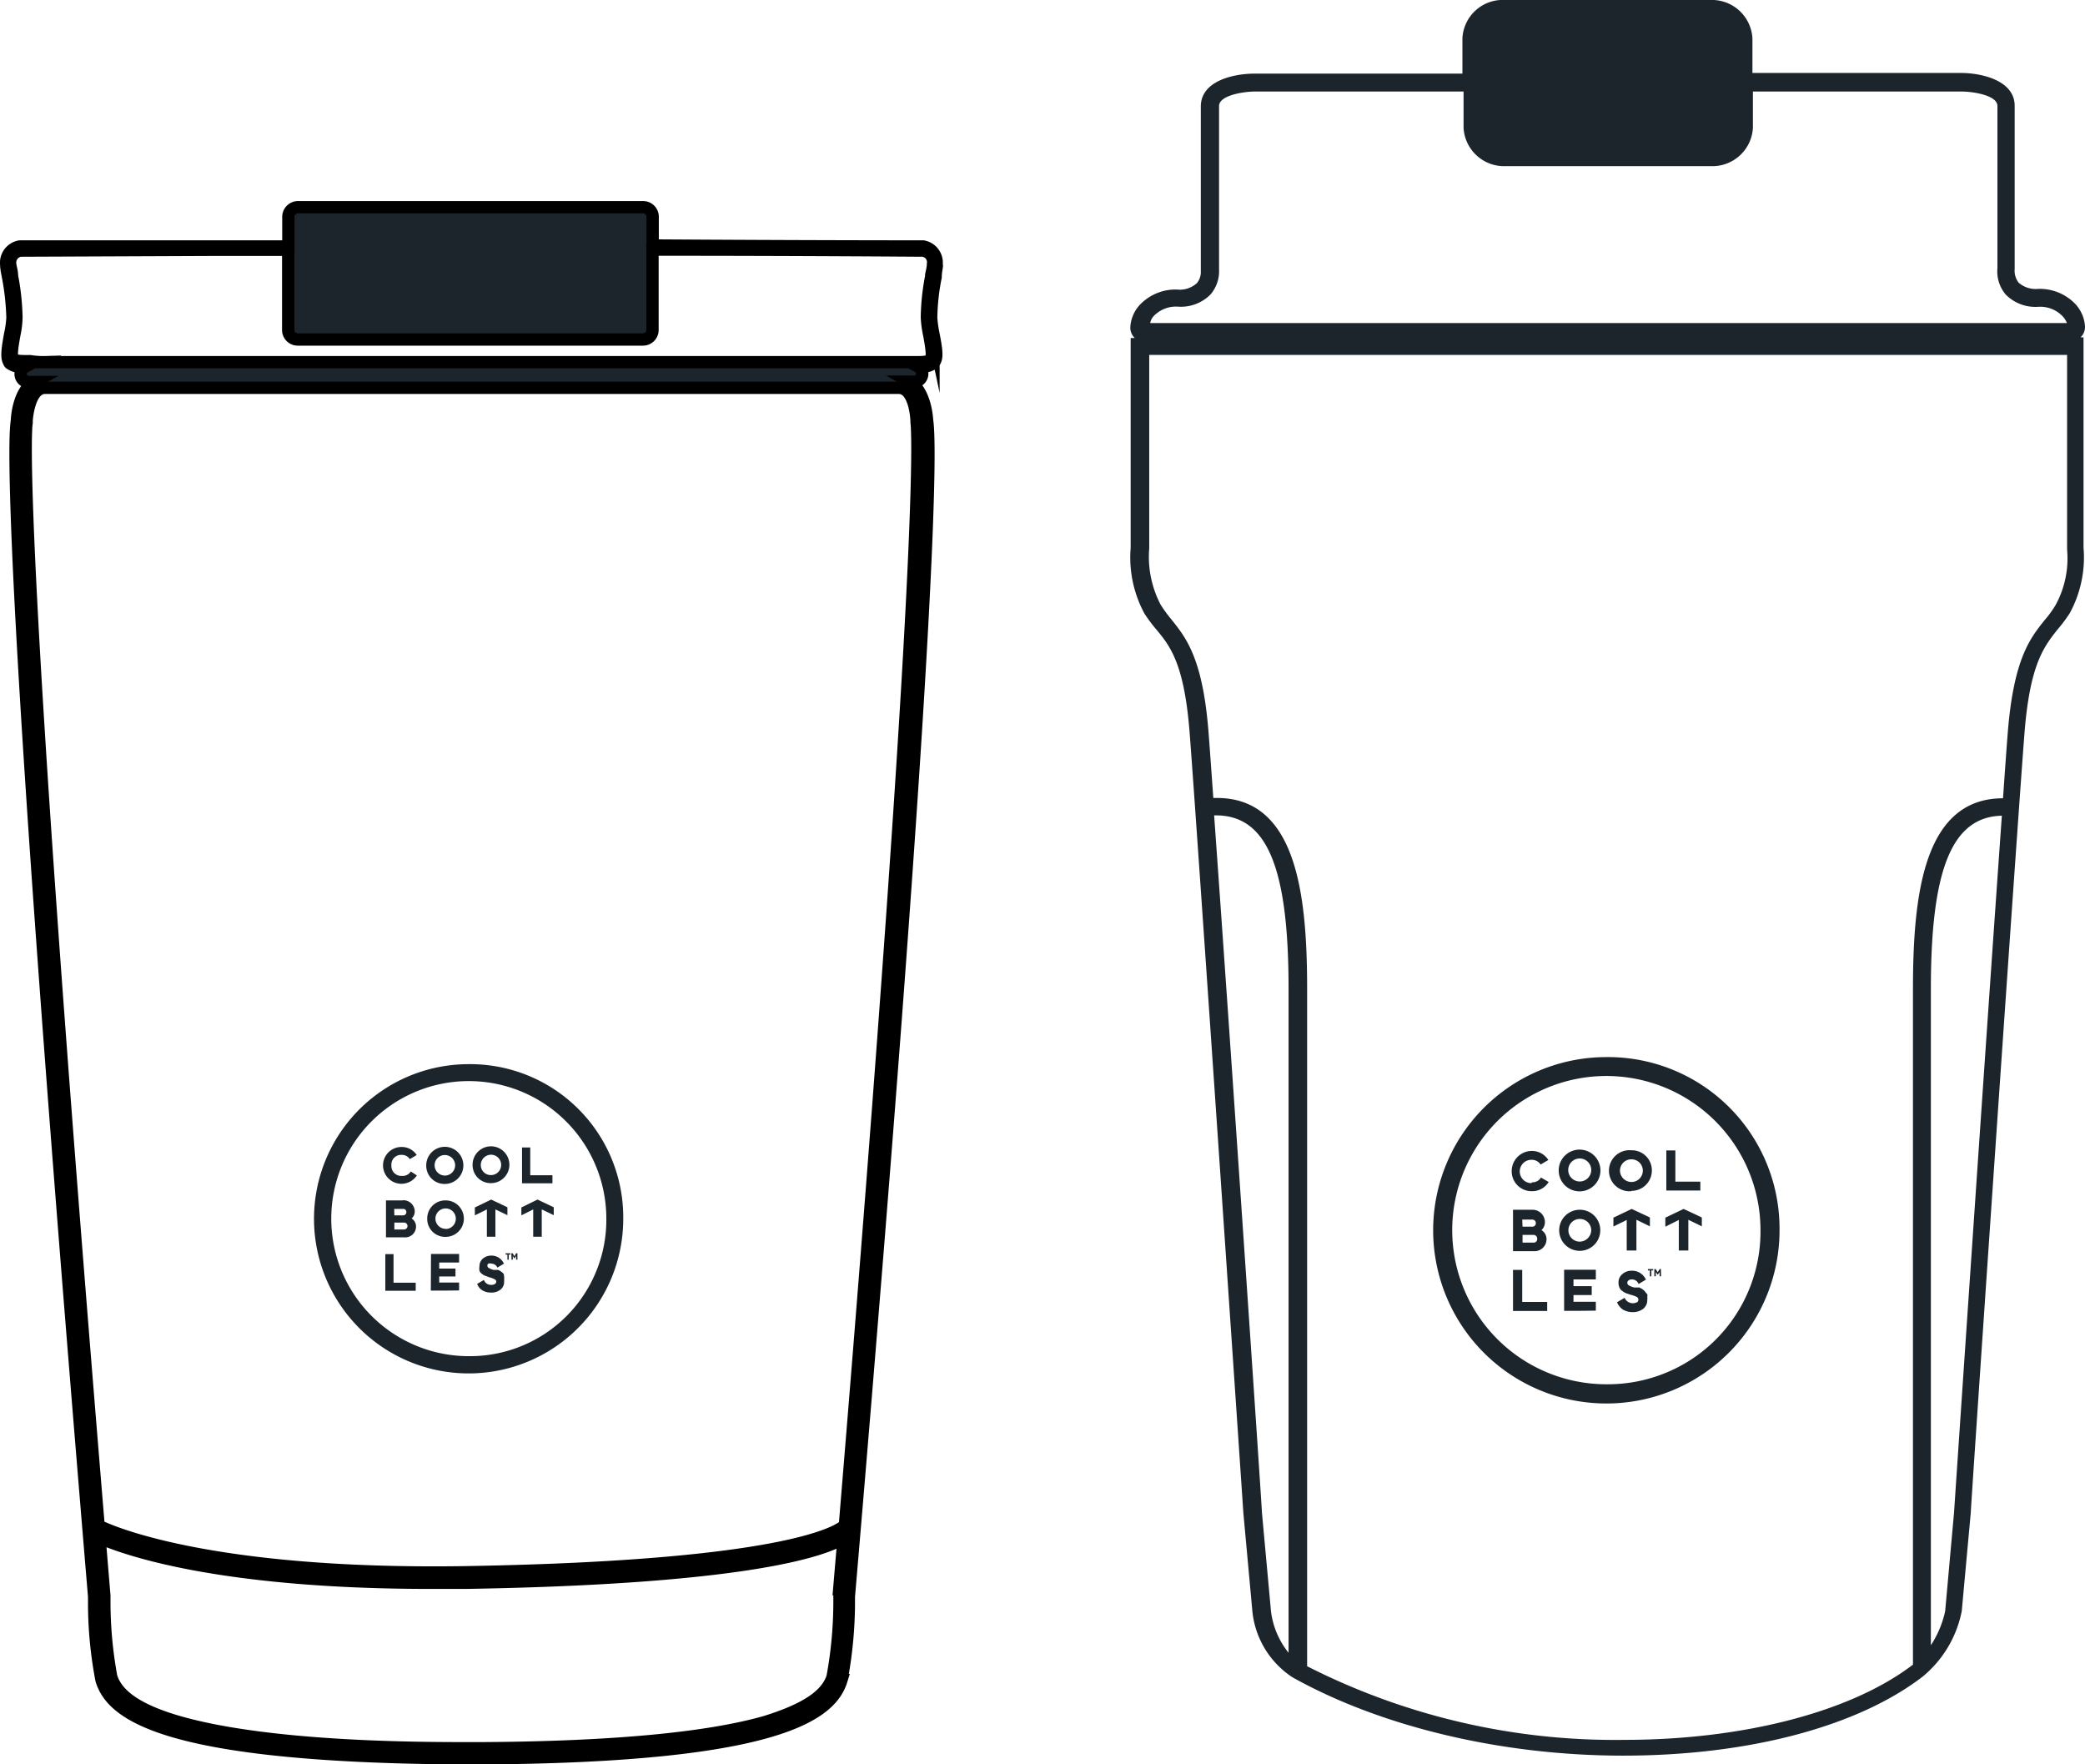 <svg style="max-width:40%" xmlns="http://www.w3.org/2000/svg" viewBox="0 0 126.89 107.36"><defs><style>.cls-1,.cls-2{fill:#1d252c;}.cls-2{stroke:#000;stroke-miterlimit:10;stroke-width:0.75px;}</style></defs><title>Recurso 4</title><g id="Capa_2" data-name="Capa 2"><g id="Capa_1-2" data-name="Capa 1"><polygon class="cls-1" points="31.73 73.48 31.73 73.96 32.45 73.6 32.45 75.26 32.97 75.26 32.97 73.6 33.7 73.95 33.7 73.47 32.71 73 31.73 73.48"></polygon><polygon class="cls-1" points="29.63 75.26 30.15 75.26 30.15 73.6 30.88 73.95 30.88 73.47 29.89 73 28.9 73.48 28.9 73.96 29.63 73.6 29.63 75.26"></polygon><polygon class="cls-1" points="23.95 76.32 23.45 76.32 23.45 78.06 23.45 78.22 23.45 78.55 25.3 78.55 25.3 78.06 23.95 78.06 23.95 76.32"></polygon><path class="cls-1" d="M24.45,71.56a.6.6,0,0,1-.63-.64.59.59,0,0,1,.62-.64.57.57,0,0,1,.5.26l.42-.25a1.08,1.08,0,0,0-.92-.49,1.12,1.12,0,1,0,.93,1.73L25,71.29a.57.57,0,0,1-.5.27"></path><path class="cls-1" d="M24.49,73.05h-1v2.25h1.12a.66.66,0,0,0,.71-.65.58.58,0,0,0-.27-.5.56.56,0,0,0,.19-.43.69.69,0,0,0-.7-.68m-.55.53h.55a.18.18,0,0,1,.19.19.19.19,0,0,1-.19.2H24Zm.62,1.25H24v-.42h.59a.21.21,0,0,1,0,.42"></path><path class="cls-1" d="M27.07,72.05a1.13,1.13,0,1,0-1.13-1.12,1.11,1.11,0,0,0,1.13,1.12m0-1.76a.63.63,0,0,1,.63.62.63.63,0,0,1-.62.63.63.63,0,0,1-.63-.62.62.62,0,0,1,.62-.63"></path><path class="cls-1" d="M27.07,73.05A1.1,1.1,0,0,0,26,74.17a1.09,1.09,0,0,0,1.12,1.1,1.11,1.11,0,1,0,0-2.22m0,1.73a.62.62,0,0,1-.62-.62.62.62,0,0,1,1.24,0,.62.62,0,0,1-.62.63"></path><path class="cls-1" d="M29.88,72a1.12,1.12,0,1,0-1.12-1.11A1.1,1.1,0,0,0,29.88,72m0-1.73a.62.62,0,0,1,0,1.24.61.61,0,0,1-.62-.61.63.63,0,0,1,.62-.63"></path><path class="cls-1" d="M30.66,77.54a.5.5,0,0,0-.1-.11l-.11-.08-.13-.07-.14,0-.15,0a1.12,1.12,0,0,1-.3-.13.15.15,0,0,1-.07-.13.14.14,0,0,1,.06-.12.24.24,0,0,1,.18,0,.39.39,0,0,1,.37.24v0l.4-.24,0,0a.9.9,0,0,0-.31-.36.8.8,0,0,0-.46-.13.76.76,0,0,0-.51.18.6.6,0,0,0-.21.48.76.76,0,0,0,0,.27.49.49,0,0,0,.16.19.66.66,0,0,0,.2.11l.24.09a1.41,1.41,0,0,1,.34.13.14.14,0,0,1,.08.14.16.16,0,0,1-.07.13.37.37,0,0,1-.23.06.45.45,0,0,1-.45-.3v0l-.41.24v0a.75.75,0,0,0,.31.39,1,1,0,0,0,.54.14.88.88,0,0,0,.57-.18.6.6,0,0,0,.22-.49,1.1,1.1,0,0,0,0-.18.28.28,0,0,0,0-.12"></path><polygon class="cls-1" points="31.07 76.27 30.79 76.27 30.77 76.27 30.77 76.35 30.88 76.35 30.88 76.65 30.88 76.66 30.96 76.66 30.96 76.35 31.07 76.35 31.07 76.27"></polygon><polygon class="cls-1" points="31.49 76.27 31.41 76.27 31.31 76.45 31.2 76.27 31.12 76.27 31.13 76.65 31.13 76.66 31.21 76.66 31.21 76.43 31.29 76.57 31.32 76.57 31.41 76.43 31.41 76.66 31.49 76.66 31.49 76.28 31.49 76.27"></polygon><path class="cls-1" d="M28.48,64.76a9.41,9.41,0,1,0,9.45,9.36,9.32,9.32,0,0,0-9.45-9.36m.09,17.77a8.37,8.37,0,1,1,8.33-8.41,8.3,8.3,0,0,1-8.33,8.41"></path><polygon class="cls-1" points="33.62 71.52 32.27 71.52 32.27 69.83 31.77 69.83 31.77 71.52 31.77 71.68 31.77 72.01 33.62 72.01 33.62 71.52"></polygon><polygon class="cls-1" points="26.22 78.54 27.1 78.54 27.94 78.53 27.94 78.05 26.73 78.05 26.73 77.68 26.73 77.68 26.73 77.68 27.72 77.68 27.72 77.2 26.73 77.2 26.73 77.2 26.73 76.83 26.73 76.83 27.94 76.83 27.94 76.31 26.23 76.31 26.22 78.54"></polygon><path class="cls-2" d="M57,16.09A1,1,0,0,0,56.18,15c-.1,0-7.33,0-16.46-.06V13.19a.58.58,0,0,0-.58-.58h-21a.59.59,0,0,0-.59.58V15l-4.39,0L1.21,15A1,1,0,0,0,.38,16.1c0,.22.06.46.11.75a15.52,15.52,0,0,1,.27,2.48,6.1,6.1,0,0,1-.14,1C.47,21.16.38,21.73.54,22a.24.24,0,0,0,.06.11,1.3,1.3,0,0,0,.91.22h0a.49.49,0,0,0,.23.92h.36c-1,.55-1.07,2.28-1.07,2.36-.18,1-.54,9,4.7,71.55,0,0,0,.17,0,.36a24.87,24.87,0,0,0,.45,4.72c.62,2,3.55,4.64,21.8,4.76h1.43c18.25-.12,21.19-2.77,21.8-4.76a25.71,25.71,0,0,0,.45-4.72c0-.19,0-.31,0-.36C57,34.55,56.59,26.6,56.42,25.59h0c0-.09-.1-1.81-1.07-2.36h.3a.49.49,0,0,0,.22-.92h.05a1.27,1.27,0,0,0,.91-.22.41.41,0,0,0,.06-.11c.17-.26.08-.82-.08-1.64a7.21,7.21,0,0,1-.14-1,13.37,13.37,0,0,1,.27-2.48c0-.3.07-.55.08-.76m-5.93,81c0,.05,0,.19,0,.39a25.2,25.2,0,0,1-.42,4.56c-.36,1.15-1.7,2-4.09,2.74-3.5,1-9.27,1.55-17.14,1.6H28c-7.87,0-13.64-.59-17.14-1.6-2.39-.69-3.73-1.58-4.09-2.74a25.2,25.2,0,0,1-.42-4.56c0-.2,0-.34,0-.39-.1-1.2-.2-2.37-.29-3.52,1.47.65,7.18,2.74,20.19,2.74l2.09,0c16.83-.28,21.68-1.91,23-2.71q-.15,1.72-.3,3.51M55.78,25.6l0,0,0,.06c0,.14.85,4.23-4.36,67.15l0,0c-.08.1-2.33,2.52-23.07,2.87C12.56,95.93,6.54,93.12,6,92.85c-5.21-62.93-4.4-67-4.38-67.12l0-.13s.11-2,1.11-2H54.7c1,0,1.08,1.93,1.08,2m.9-8.81a13.9,13.9,0,0,0-.27,2.52,6.22,6.22,0,0,0,.14,1.05c.1.55.24,1.3.1,1.48l0,0v.05s-.08.15-.73.15l-20,0-33.13,0a5.1,5.1,0,0,1-.95-.06H1.51c-.61,0-.72-.12-.73-.12h0v-.05l0,0c-.14-.18,0-.93.1-1.48A5.43,5.43,0,0,0,1,19.32,14.75,14.75,0,0,0,.73,16.8c0-.28-.09-.52-.11-.72a.74.74,0,0,1,.61-.83l11.92-.05,4.39,0v4.39h0v.48a.58.58,0,0,0,.59.59h21a.58.58,0,0,0,.58-.59v-.48h0v-4.4c9.12,0,16.34.06,16.45.06a.71.71,0,0,1,.62.83c0,.22-.07.46-.12.73"></path><path class="cls-1" d="M126.87,20.53h-.25a.88.88,0,0,0,.27-.67,2.2,2.2,0,0,0-.71-1.48,3,3,0,0,0-2.14-.8,1.57,1.57,0,0,1-1.19-.38,1.19,1.19,0,0,1-.24-.83V6.44c0-1.54-2-2-3.27-2H106.65V2.33A2.47,2.47,0,0,0,104.07,0H91.62A2.46,2.46,0,0,0,89,2.33V4.48H76.35c-1.21,0-3.27.41-3.27,2v10a1.08,1.08,0,0,1-.24.75,1.54,1.54,0,0,1-1.2.39,3,3,0,0,0-2.14.8,2.18,2.18,0,0,0-.71,1.48.87.87,0,0,0,.27.67h-.25V33.34a7.18,7.18,0,0,0,.84,4,9.23,9.23,0,0,0,.75,1c.83,1,1.68,2.1,2,6.26.43,5.5,3.24,47,3.27,47.48l.55,6a5.45,5.45,0,0,0,2.45,4c5.38,3,12.71,4.76,20.11,4.76,7.59,0,14.24-1.75,18.22-4.8a6.88,6.88,0,0,0,2.39-4l.55-6c0-.42,2.84-42,3.27-47.46.33-4.15,1.18-5.22,2-6.26a9.44,9.44,0,0,0,.75-1,7.1,7.1,0,0,0,.84-4V20.53ZM70.19,19.26a1.88,1.88,0,0,1,1.49-.6,2.53,2.53,0,0,0,2-.75,2.19,2.19,0,0,0,.51-1.53V6.45c0-.65,1.5-.88,2.19-.88H89.07V7.78a2.47,2.47,0,0,0,2.58,2.33H104.1a2.47,2.47,0,0,0,2.58-2.33V5.57h12.69c.68,0,2.19.22,2.19.88v9.87a2.18,2.18,0,0,0,.5,1.6,2.54,2.54,0,0,0,2,.75,1.89,1.89,0,0,1,1.49.6,1.33,1.33,0,0,1,.24.39H70A.81.81,0,0,1,70.19,19.26Zm7.16,78.79-.55-6c0-.35-2-29.81-2.91-42.43H74c3.1,0,4.42,3.15,4.42,10.53v40.43A5,5,0,0,1,77.35,98.05Zm41.57-6-.54,6a6.14,6.14,0,0,1-.87,2.07V60.16c0-7.3,1.3-10.45,4.32-10.52C120.93,62.27,118.94,91.71,118.92,92.05Zm6.18-55.23a6.45,6.45,0,0,1-.66.91c-.89,1.11-1.89,2.36-2.25,6.85-.06.74-.16,2.13-.29,4-4.83,0-5.48,5.87-5.48,11.61v41.11s0,0,0,0c-3.74,2.87-10.31,4.58-17.57,4.58a41.34,41.34,0,0,1-19.3-4.48V60.17c0-5.74-.65-11.61-5.49-11.61h-.22c-.13-1.84-.23-3.23-.29-4-.35-4.48-1.36-5.74-2.25-6.85a8.39,8.39,0,0,1-.67-.92,6.31,6.31,0,0,1-.69-3.43V21.6h55.86V33.44A5.92,5.92,0,0,1,125.1,36.82Z"></path><polygon class="cls-1" points="101.35 74.1 101.35 74.65 102.17 74.24 102.17 76.1 102.75 76.1 102.75 74.23 103.57 74.63 103.57 74.09 102.46 73.57 101.35 74.1"></polygon><polygon class="cls-1" points="99 76.1 99.59 76.1 99.59 74.23 100.41 74.63 100.41 74.09 99.3 73.57 98.19 74.1 98.19 74.64 99 74.24 99 76.1"></polygon><polygon class="cls-1" points="92.64 77.28 92.08 77.28 92.08 79.23 92.08 79.41 92.08 79.78 94.16 79.78 94.16 79.23 92.64 79.23 92.64 77.28"></polygon><path class="cls-1" d="M93.2,72a.71.71,0,0,1,0-1.42.64.64,0,0,1,.56.29l.47-.28a1.19,1.19,0,0,0-1-.55A1.23,1.23,0,0,0,92,71.25a1.21,1.21,0,0,0,1.25,1.24,1.17,1.17,0,0,0,1-.56l-.47-.27a.6.6,0,0,1-.55.29"></path><path class="cls-1" d="M93.25,73.62H92.08v2.52h1.25a.73.73,0,0,0,.79-.72.64.64,0,0,0-.31-.56.64.64,0,0,0,.21-.49.75.75,0,0,0-.77-.75m-.61.6h.61a.21.21,0,0,1,.22.21.21.21,0,0,1-.21.22h-.6Zm.69,1.4h-.67v-.47h.66a.22.22,0,0,1,.23.23.21.21,0,0,1-.22.24"></path><path class="cls-1" d="M96.13,72.5a1.27,1.27,0,1,0-1.27-1.26,1.27,1.27,0,0,0,1.27,1.26m0-2a.7.7,0,0,1,.71.7.7.7,0,1,1-.71-.7"></path><path class="cls-1" d="M96.14,73.62a1.25,1.25,0,1,0,1.25,1.24,1.24,1.24,0,0,0-1.25-1.24m0,1.94a.69.69,0,1,1,0-1.38.69.69,0,0,1,.7.69.71.71,0,0,1-.7.69"></path><path class="cls-1" d="M99.29,72.47a1.24,1.24,0,0,0,1.24-1.25A1.22,1.22,0,0,0,99.28,70a1.25,1.25,0,1,0,0,2.49m0-1.94a.69.69,0,0,1,.7.69.69.69,0,0,1-.69.69.7.7,0,0,1-.7-.69.69.69,0,0,1,.69-.69"></path><path class="cls-1" d="M100.15,78.65a.58.58,0,0,0-.11-.13l-.12-.09-.15-.08-.16,0-.16,0a1.18,1.18,0,0,1-.34-.14.18.18,0,0,1,0-.29.3.3,0,0,1,.2-.06.42.42,0,0,1,.41.28l0,0,.45-.27,0,0a1,1,0,0,0-.35-.4.92.92,0,0,0-.52-.14.83.83,0,0,0-.56.2.65.65,0,0,0-.24.53.73.73,0,0,0,.06.3.46.46,0,0,0,.18.21,1.27,1.27,0,0,0,.22.13l.27.09a1.76,1.76,0,0,1,.39.14.19.19,0,0,1,.09.16.18.18,0,0,1-.07.15.55.55,0,0,1-.77-.26l0,0-.46.27v0a1,1,0,0,0,.35.44,1.14,1.14,0,0,0,.6.16,1,1,0,0,0,.64-.2.67.67,0,0,0,.25-.55.54.54,0,0,0,0-.19.25.25,0,0,0,0-.15"></path><polygon class="cls-1" points="100.61 77.23 100.3 77.23 100.29 77.23 100.29 77.32 100.41 77.31 100.41 77.65 100.41 77.67 100.5 77.67 100.5 77.31 100.61 77.31 100.61 77.23"></polygon><polygon class="cls-1" points="101.08 77.22 101.01 77.23 100.88 77.42 100.76 77.23 100.68 77.23 100.68 77.65 100.68 77.67 100.77 77.67 100.77 77.41 100.87 77.56 100.9 77.56 101 77.41 101 77.67 101.09 77.67 101.08 77.24 101.08 77.22"></polygon><path class="cls-1" d="M97.72,64.33A10.54,10.54,0,1,0,108.3,74.81,10.44,10.44,0,0,0,97.72,64.33m.09,19.91a9.38,9.38,0,1,1,9.33-9.42,9.29,9.29,0,0,1-9.33,9.42"></path><polygon class="cls-1" points="103.48 71.91 101.96 71.91 101.96 70.01 101.41 70.01 101.41 71.91 101.41 72.08 101.41 72.45 103.48 72.45 103.48 71.91"></polygon><polygon class="cls-1" points="95.19 79.77 96.18 79.77 97.12 79.76 97.12 79.22 95.76 79.22 95.76 78.81 95.76 78.81 95.76 78.81 96.87 78.81 96.87 78.27 95.76 78.27 95.76 78.26 95.76 77.86 95.76 77.86 97.12 77.86 97.12 77.27 95.19 77.27 95.19 79.77"></polygon></g></g></svg>